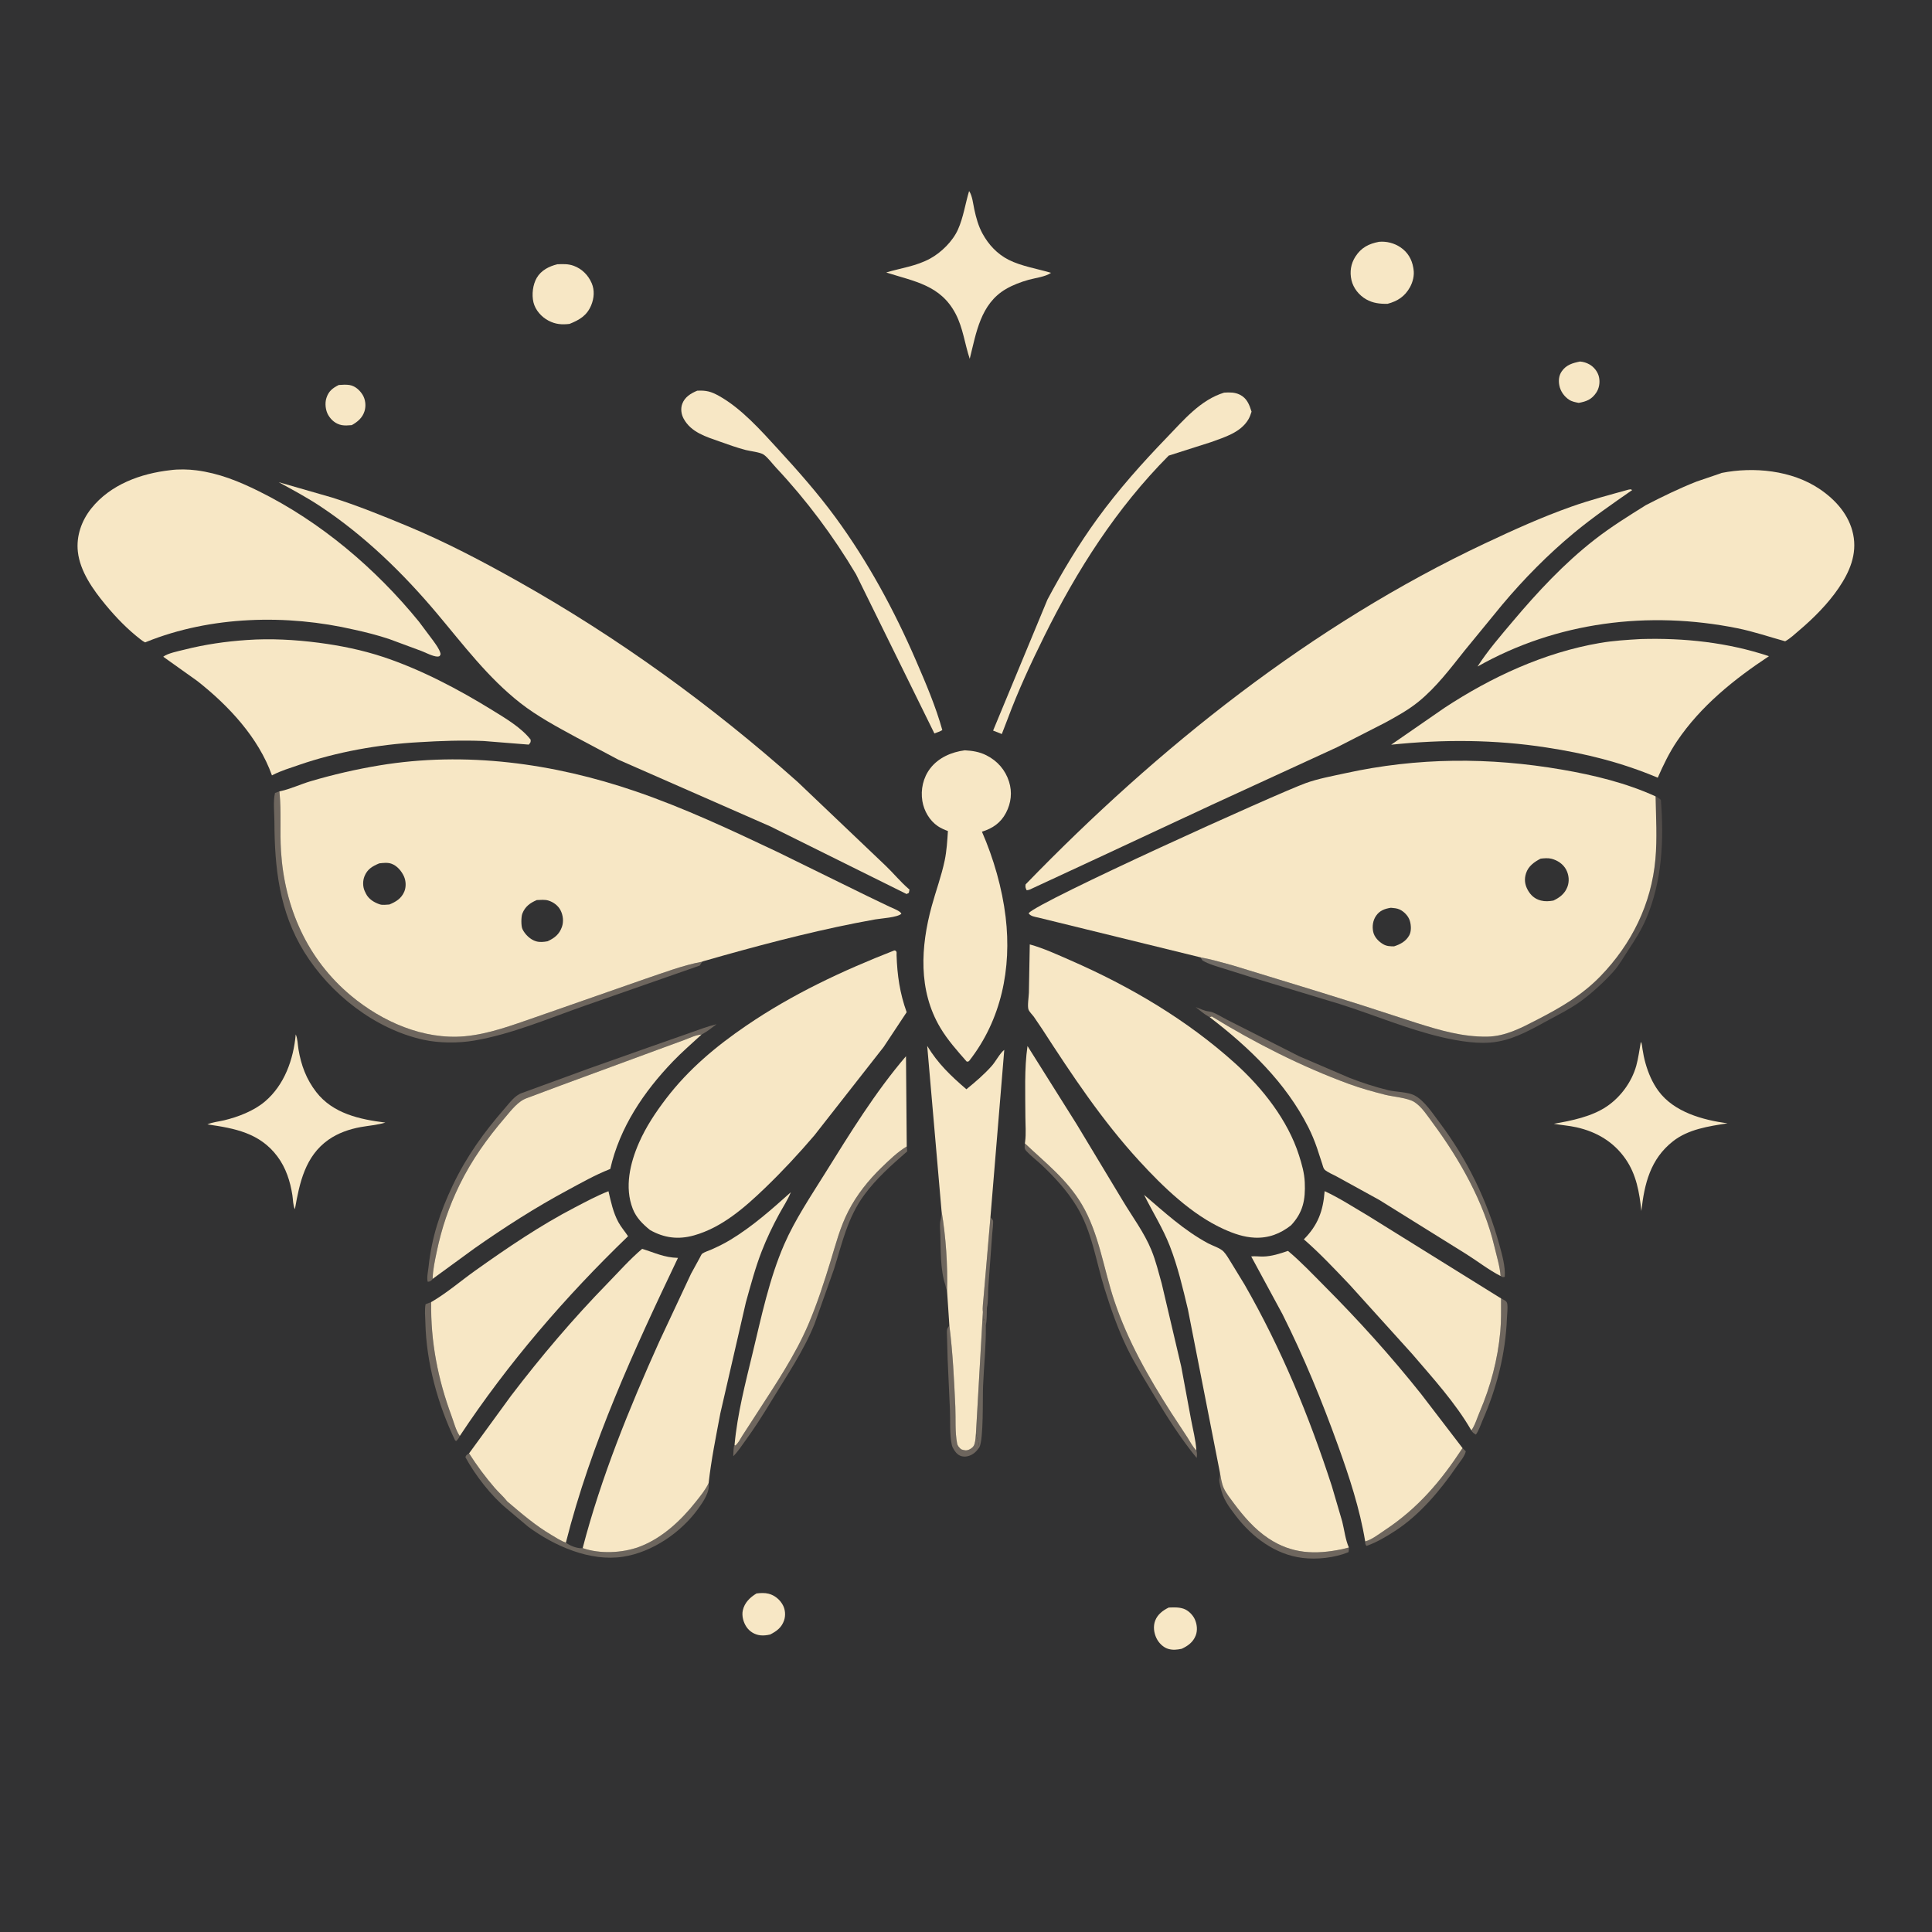 <svg version="1.1" xmlns="http://www.w3.org/2000/svg" style="display: block;" viewBox="0 0 2048 2048" width="1024" height="1024">
<defs>
	<linearGradient id="Gradient1" gradientUnits="userSpaceOnUse" x1="1786.12" y1="912.404" x2="1316.75" y2="1110.03">
		<stop class="stop0" offset="0" stop-opacity="1" stop-color="rgb(81,76,73)"/>
		<stop class="stop1" offset="1" stop-opacity="1" stop-color="rgb(112,107,101)"/>
	</linearGradient>
</defs>
<path transform="translate(0,0)" fill="rgb(50,50,51)" d="M -0 -0 L 2048 0 L 2048 2048 L -0 2048 L -0 -0 z"/>
<path transform="translate(0,0)" fill="rgb(110,102,94)" d="M 998.079 1283.77 C 1002.68 1310.8 1004.7 1341.29 1003.94 1368.62 L 1002.88 1365.59 L 1002.06 1361.99 C 996.816 1346.63 997.233 1325.18 996.791 1308.83 C 996.663 1304.11 995.817 1297.74 997.056 1293.25 C 997.912 1290.14 997.923 1286.98 998.079 1283.77 z"/>
<path transform="translate(0,0)" fill="rgb(110,102,94)" d="M 1042.59 1375.59 L 1049.9 1290.37 C 1050.77 1291.42 1051.89 1292.29 1052.51 1293.5 C 1053.32 1295.09 1052.04 1304.92 1051.84 1307.25 L 1047.62 1364.74 C 1047.17 1371.51 1047.7 1379.76 1046.16 1386.27 C 1045.94 1392.49 1046.19 1399.25 1045.03 1405.35 C 1043.65 1403.28 1043.66 1401.47 1043.51 1399.07 L 1043.45 1398.04 L 1042.31 1399.99 L 1041.9 1390.67 C 1041.24 1386.38 1042.34 1380.03 1042.59 1375.59 z"/>
<path transform="translate(0,0)" fill="rgb(109,102,94)" d="M 1034.55 1519.34 L 1041.9 1390.67 L 1042.31 1399.99 L 1043.45 1398.04 L 1043.51 1399.07 C 1043.66 1401.47 1043.65 1403.28 1045.03 1405.35 C 1045.31 1426.71 1042.97 1448.05 1042.08 1469.37 C 1041.54 1482.1 1042.74 1525.8 1038.14 1534.28 C 1037.47 1531.48 1037.53 1528.38 1036.35 1525.75 C 1035.43 1523.67 1035.03 1521.55 1034.55 1519.34 z"/>
<path transform="translate(0,0)" fill="rgb(110,102,94)" d="M 1006.36 1405.09 C 1009.96 1433.52 1011.41 1462.65 1012.69 1491.28 C 1013.23 1503.53 1012.2 1518.1 1014.58 1530.06 C 1015.15 1532.92 1016.75 1534.4 1018.83 1536.3 C 1022.01 1537.45 1024.36 1538.02 1027.56 1536.5 C 1030.24 1535.23 1032.26 1533.4 1033.08 1530.5 C 1034.09 1526.94 1034.29 1523.02 1034.55 1519.34 C 1035.03 1521.55 1035.43 1523.67 1036.35 1525.75 C 1037.53 1528.38 1037.47 1531.48 1038.14 1534.28 C 1036.47 1536.57 1034.64 1538.89 1032.35 1540.57 C 1028.8 1543.17 1024.41 1544.66 1019.99 1543.79 C 1016.55 1543.11 1013.88 1540.79 1012 1537.94 L 1011.28 1536.79 C 1010.14 1535.02 1009.39 1533.6 1008.93 1531.5 C 1006.49 1520.35 1007.52 1506.03 1006.98 1494.5 L 1004.54 1440.84 L 1003.88 1417.02 C 1003.91 1414.67 1003.46 1411.14 1004.02 1409 C 1004.31 1407.9 1005.74 1406.13 1006.36 1405.09 z"/>
<path transform="translate(0,0)" fill="rgb(110,102,94)" d="M 1550.35 1535.02 L 1553.81 1538.5 C 1552.68 1543.82 1547.46 1549.7 1544.31 1554.29 C 1526.78 1579.8 1505.01 1605.93 1478.74 1622.9 C 1469.19 1629.07 1459.29 1635.02 1448.5 1638.74 C 1447.07 1636.79 1447.21 1636.42 1447.15 1633.96 C 1454.06 1632.26 1462.1 1625.9 1468.02 1621.98 C 1503.34 1598.58 1527.4 1570.05 1550.35 1535.02 z"/>
<path transform="translate(0,0)" fill="rgb(110,102,94)" d="M 1591.19 1376.39 C 1593.84 1377.88 1597.15 1378.68 1597.72 1382 C 1598.48 1386.44 1597.58 1392.78 1597.41 1397.41 C 1596.01 1434.83 1586.52 1471.84 1571.41 1506.03 C 1569.32 1510.76 1567.58 1516.59 1564.5 1520.73 C 1562.27 1519.35 1560.98 1518.65 1559.67 1516.29 C 1563.47 1511.1 1565.74 1503.23 1568.3 1497.23 C 1580.08 1469.72 1587.67 1441.3 1590.39 1411.41 C 1591.45 1399.83 1591.14 1388.01 1591.19 1376.39 z"/>
<path transform="translate(0,0)" fill="rgb(110,102,94)" d="M 487.384 1522.22 C 486.628 1524.39 485.257 1525.78 483.787 1527.5 L 482.5 1527.01 C 464.077 1488.94 451.851 1444.24 450.918 1401.94 C 450.78 1395.69 449.96 1388.65 451.147 1382.5 L 457.094 1380.26 C 456.357 1422.08 464.174 1461.93 478.688 1501.1 C 481.172 1507.8 483.248 1516.4 487.384 1522.22 z"/>
<path transform="translate(0,0)" fill="rgb(110,102,94)" d="M 1293.09 1560.66 C 1294.15 1566.08 1294.92 1572.51 1297.23 1577.5 C 1299.88 1583.21 1304.28 1588.62 1308.01 1593.64 C 1318.39 1607.59 1329.92 1620.94 1344.5 1630.68 C 1369.43 1647.32 1394.3 1648.07 1422.69 1642.2 L 1429.85 1640.39 C 1429.98 1642.15 1429.8 1643.6 1429.5 1645.34 C 1414.79 1651.4 1395.96 1653.4 1380.32 1651.42 C 1351.58 1647.78 1327.18 1629.33 1309.95 1606.75 C 1302.11 1596.48 1296.25 1588.73 1293.64 1575.83 C 1293.11 1573.22 1292.12 1570.1 1292.62 1567.46 C 1293.07 1565.12 1293.08 1563.04 1293.09 1560.66 z"/>
<path transform="translate(0,0)" fill="rgb(247,231,197)" d="M 359.053 408.125 C 362.739 407.836 366.855 407.55 370.5 408.14 C 376.485 409.109 381.488 413.7 384.5 418.709 C 387.456 423.625 388.137 430.33 386.423 435.828 C 384.224 442.88 379.12 447.187 372.874 450.668 C 369.437 450.883 365.686 451.315 362.289 450.654 C 355.981 449.427 351.147 445.417 347.93 439.927 C 345.032 434.981 344.237 427.447 345.975 422 C 348.293 414.734 352.416 411.461 359.053 408.125 z"/>
<path transform="translate(0,0)" fill="rgb(247,231,197)" d="M 1674.92 383.22 C 1678.58 383.573 1681.69 384.486 1684.91 386.307 C 1689.78 389.059 1693.77 394.165 1694.99 399.676 C 1696.22 405.282 1695.26 411.568 1692.04 416.31 C 1687.18 423.473 1681.7 425.588 1673.54 427.068 C 1669.93 426.37 1666.42 425.78 1663.29 423.725 C 1658.11 420.321 1654.15 414.719 1652.97 408.611 C 1651.94 403.319 1652.44 398.031 1655.55 393.571 C 1660.36 386.686 1667.11 384.797 1674.92 383.22 z"/>
<path transform="translate(0,0)" fill="rgb(247,231,197)" d="M 801.95 1689.13 C 806.098 1688.6 810.7 1688.36 814.784 1689.41 C 821.244 1691.07 826.734 1695.64 829.883 1701.5 C 832.456 1706.29 832.916 1712.49 831.173 1717.62 C 828.569 1725.3 823.384 1729.04 816.471 1732.63 C 813.005 1733.42 809.55 1733.91 805.989 1733.5 C 800.009 1732.81 794.662 1729.59 791.295 1724.61 C 788.009 1719.75 786.121 1712.88 787.409 1707.06 C 789.208 1698.92 795.055 1693.25 801.95 1689.13 z"/>
<path transform="translate(0,0)" fill="rgb(247,231,197)" d="M 1238.92 1704.06 C 1244.36 1703.89 1249.52 1703.56 1254.75 1705.36 C 1259.53 1707 1264.25 1711.66 1266.39 1716.2 C 1268.9 1721.51 1269.67 1728.15 1267.51 1733.68 C 1264.73 1740.79 1259.32 1744.68 1252.63 1747.8 C 1247.59 1748.82 1243.22 1749.36 1238.22 1747.85 C 1232.95 1746.27 1228.24 1741.46 1225.91 1736.59 C 1223.14 1730.81 1222.24 1723.97 1224.56 1717.9 C 1227.05 1711.36 1232.85 1706.97 1238.92 1704.06 z"/>
<path transform="translate(0,0)" fill="rgb(109,102,94)" d="M 537.816 1599.78 C 520.762 1585.86 503.854 1563.98 493.347 1544.72 C 494.144 1542.05 495.009 1542.13 497.232 1540.62 C 505.445 1553.52 514.402 1565.55 524.37 1577.15 C 528.585 1582.05 533.834 1586.54 537.735 1591.6 C 553.062 1604.58 567.26 1616.94 584.689 1627.22 C 589.509 1630.06 594.525 1633.47 599.855 1635.23 C 603.946 1638.51 611.322 1641.34 616.658 1641.16 L 617.665 1641.04 C 635.627 1647.41 659.539 1646.35 677.311 1639.81 C 701.609 1630.87 722.082 1611.64 737.838 1591.63 C 742.693 1585.46 747.866 1579.27 751.18 1572.12 C 752.69 1581.46 745.581 1591.71 740.234 1599.15 C 722 1624.53 691.485 1645.39 660.442 1650.21 C 625.558 1655.63 587.351 1638.75 559.828 1618.33 L 537.816 1599.78 z"/>
<path transform="translate(0,0)" fill="rgb(110,102,94)" d="M 961.187 1215.28 L 961.676 1220.5 C 945.143 1234.96 929.111 1249 916.02 1266.83 C 898.521 1290.67 892.776 1317.48 884.198 1344.97 L 863.425 1403.51 C 851.484 1432.94 833.493 1458.95 817.129 1486 C 808.677 1499.97 799.696 1514.04 790.061 1527.23 C 786.076 1532.68 782.131 1538.97 777.267 1543.64 C 777.552 1541.1 777.308 1533.24 778.632 1531.77 L 779.341 1532.36 C 782.354 1530.36 784.883 1525.07 786.865 1521.98 L 802.858 1497.31 C 822.06 1467.63 842.994 1436.47 856.896 1403.9 C 866.169 1382.18 873.485 1359.52 880.401 1336.96 C 885.978 1318.77 890.458 1301.06 899.211 1284 C 908.203 1266.48 920.405 1251.26 934.5 1237.58 C 942.706 1229.62 951.377 1221.2 961.187 1215.28 z"/>
<path transform="translate(0,0)" fill="rgb(110,102,94)" d="M 1086.41 1212.02 C 1108.19 1232.61 1130.97 1250.2 1146.64 1276.5 C 1165.06 1307.4 1169.78 1344.67 1181.06 1378.42 C 1195.46 1421.51 1217.34 1459.76 1241.72 1497.87 L 1258.77 1523.82 C 1261.57 1528.14 1264.46 1534.05 1268.23 1537.54 C 1268.99 1540.64 1269.05 1542.34 1268.5 1545.49 C 1251.9 1525.2 1237.33 1502.37 1223.87 1479.92 C 1213.87 1463.24 1203.39 1446.62 1194.85 1429.13 C 1185.17 1409.31 1177.57 1387.47 1170.98 1366.44 C 1161.67 1336.74 1157.72 1305.7 1141.24 1278.68 C 1131.25 1262.29 1117.93 1247.82 1104 1234.73 C 1098.75 1229.79 1092.7 1225.33 1087.86 1220.04 C 1085.44 1217.39 1086.28 1215.44 1086.41 1212.02 z"/>
<path transform="translate(0,0)" fill="rgb(110,102,94)" d="M 458.622 1355.68 L 458.054 1356.58 C 456.55 1357.98 455.335 1358.81 453.33 1358.65 C 452.261 1353.95 453.747 1347.95 454.266 1343.09 C 457.646 1311.5 466.372 1285.08 479.958 1256.46 C 494.328 1226.2 512.978 1200.15 535.008 1175 C 540.106 1169.18 545.711 1161.17 553.261 1158.62 L 624.906 1132.43 L 687.458 1110.29 L 731 1095 C 740.654 1091.63 749.555 1088.11 759.569 1085.71 C 754.844 1089.26 749.943 1093.25 744.764 1096.1 L 743.686 1096.65 C 737.41 1097.09 730.919 1100.36 725.008 1102.58 L 696.633 1112.97 L 594.416 1150.61 L 558.85 1163.91 C 549.077 1167.22 542.053 1176.85 535.487 1184.5 C 516.496 1206.64 499.971 1229.73 487.146 1256 C 475.874 1279.09 468.168 1301.86 462.928 1327 C 460.983 1336.33 458.813 1346.14 458.622 1355.68 z"/>
<path transform="translate(0,0)" fill="rgb(110,102,94)" d="M 1282.34 1078.27 L 1280.75 1077.39 C 1276.06 1074.74 1271.75 1070.88 1267.49 1067.57 C 1271.79 1069.16 1276.85 1071.7 1281.38 1072.13 C 1287.12 1072.69 1295.81 1078.57 1301.19 1081.23 L 1377.22 1119.7 L 1430.75 1142.65 C 1444.15 1147.84 1457.58 1152.22 1471.56 1155.62 C 1479.87 1157.65 1492.46 1157.39 1499.72 1161.32 C 1510.23 1167.01 1518.82 1180.46 1525.93 1189.89 C 1555.12 1228.61 1576.44 1272.49 1589.29 1319.16 C 1592.27 1329.99 1595.83 1342.16 1595.12 1353.5 C 1592.7 1354.08 1592.84 1353.91 1590.68 1352.62 C 1590.04 1342.73 1586.33 1330.78 1584.03 1321 C 1573.05 1274.38 1547.22 1228.82 1518.93 1190.58 C 1513.52 1183.28 1507.11 1173.15 1499.35 1168.23 C 1492.17 1163.68 1476.77 1162.63 1468.25 1160.47 C 1455.33 1157.18 1442.52 1153.65 1430 1149.06 C 1379.95 1130.74 1329.99 1105.36 1284.57 1077.5 L 1282.34 1078.27 z"/>
<path transform="translate(0,0)" fill="rgb(247,231,197)" d="M 590.825 280.127 C 596.932 279.897 602.379 279.63 608.234 281.793 C 616.956 285.015 623.624 291.757 627.249 300.245 C 630.452 307.741 629.776 316.09 626.727 323.514 C 622.189 334.562 614.168 339.166 603.71 343.357 C 595.498 344.302 588.916 343.833 581.397 339.894 C 574.003 336.021 567.461 328.732 565.474 320.446 C 563.52 312.297 564.78 301.712 569.001 294.5 C 573.718 286.439 582.126 282.273 590.825 280.127 z"/>
<path transform="translate(0,0)" fill="rgb(247,231,197)" d="M 1461.83 256.328 C 1469.81 255.604 1477.85 257.673 1484.49 262.112 C 1492.18 267.256 1496.64 274.804 1498.15 283.855 L 1498.4 285.5 C 1499.42 291.833 1497.73 298.821 1494.64 304.418 C 1489.21 314.237 1481.55 319.206 1470.9 322.052 C 1462.8 322.204 1455.4 321.408 1448.19 317.305 C 1440.66 313.018 1434.57 305.456 1432.61 296.955 C 1430.6 288.225 1431.94 279.533 1436.8 272 C 1442.97 262.45 1450.97 258.359 1461.83 256.328 z"/>
<path transform="translate(0,0)" fill="rgb(110,102,94)" d="M 744.295 1019.46 L 741.813 1023.53 L 619.272 1066.33 C 581.487 1079.56 542.05 1096.43 502.485 1103.09 C 485.684 1105.92 465.458 1105.84 448.863 1102.19 C 397.372 1090.85 349.942 1053.55 322.5 1009.15 C 296.1 966.442 291.075 920.164 290.887 871.104 C 290.852 861.812 289.399 849.529 291.5 840.604 L 296.161 838.897 L 296.332 840.543 C 298.335 860.852 296.581 881.62 297.848 902.044 C 301.56 961.857 325.52 1016.64 372.066 1055.47 C 405.079 1083.01 448.926 1102.39 492.51 1098.5 C 518.184 1096.2 543.066 1086.74 567.296 1078.39 L 683.467 1037.82 C 702.984 1031.25 724.089 1023.16 744.295 1019.46 z"/>
<path transform="translate(0,0)" fill="url(#Gradient1)" d="M 1755 844.202 C 1757.22 845.374 1758.84 846.146 1760.61 848 C 1763.95 890.485 1761.98 934.096 1745.04 973.783 C 1739.95 985.705 1733.55 995.746 1726.42 1006.53 C 1721.34 1014.22 1716.56 1022.89 1710.43 1029.75 C 1700.67 1040.68 1686.87 1053.3 1675 1061.82 C 1664.45 1069.38 1653.26 1074.93 1641.9 1081.1 C 1625.14 1090.19 1606.92 1100.89 1588 1104.07 L 1586.53 1104.34 C 1568.35 1107.36 1546.52 1103.68 1528.71 1099.56 C 1491.93 1091.04 1456.07 1075.63 1420 1064.27 L 1329.29 1036.8 L 1296.82 1026.6 C 1289.66 1024.35 1281.14 1022.01 1274.68 1018.16 L 1272.55 1014.83 C 1284.14 1016.88 1295.32 1020.32 1306.67 1023.32 L 1396.73 1050.89 L 1442.31 1065.14 L 1501.88 1084.46 C 1526.47 1092.18 1550.44 1099.28 1576.5 1098.88 C 1595.83 1098.58 1612.41 1089.68 1629.17 1081.05 C 1654.09 1068.22 1676.93 1055.08 1696.65 1034.71 C 1729.72 1000.54 1750.53 958.239 1754.8 910.753 C 1756.77 888.821 1755.4 866.206 1755 844.202 z"/>
<path transform="translate(0,0)" fill="rgb(247,231,197)" d="M 1739.35 1104.5 C 1740.54 1105.82 1740.83 1110.17 1741.1 1112 C 1741.87 1117.13 1742.91 1122.17 1744.32 1127.18 C 1747.23 1137.51 1751.62 1147.76 1758.01 1156.45 C 1774.57 1178.98 1805.03 1187.23 1831.24 1190.79 C 1811.33 1193.86 1789.7 1196.98 1773.37 1209.84 C 1749.39 1228.72 1743.14 1254.85 1739.91 1283.7 C 1737.87 1264.12 1734.63 1245.08 1723.14 1228.54 C 1710.52 1210.37 1692.51 1199.75 1671.05 1194.96 C 1663.24 1193.22 1655.02 1192.69 1647.11 1191.25 C 1665.95 1187.98 1687.36 1183.71 1703.46 1172.73 C 1718.12 1162.72 1729.69 1146.88 1734.5 1129.78 C 1736.81 1121.56 1737.78 1112.89 1739.35 1104.5 z"/>
<path transform="translate(0,0)" fill="rgb(247,231,197)" d="M 1027.29 202.5 C 1030.74 207.489 1031.53 216.078 1032.8 221.949 C 1034.71 230.789 1037.14 239.653 1041.5 247.625 C 1047.94 259.422 1057.12 269.266 1069.21 275.414 C 1082.43 282.132 1099.9 284.972 1114.16 289.207 C 1108.35 293.397 1097.42 294.633 1090.35 296.613 C 1082.21 298.889 1073.63 302.11 1066.33 306.373 C 1039.3 322.164 1034.86 352.866 1027.96 380.364 C 1022.67 364.53 1020.91 347.918 1013.12 332.903 C 997.164 302.163 969.47 298.445 939.429 288.841 C 955.311 284.038 971.164 282.196 986 274.098 C 997.829 267.641 1009.99 255.68 1015.53 243.199 C 1021.29 230.231 1023.23 216.016 1027.29 202.5 z"/>
<path transform="translate(0,0)" fill="rgb(247,231,197)" d="M 313.49 1096.5 C 315.532 1101.02 315.565 1107.31 316.381 1112.27 C 319.152 1129.09 324.742 1144.11 335.265 1157.66 C 352.989 1180.5 381.359 1186.61 408.497 1189.99 C 400.128 1192.57 390.994 1193.18 382.372 1194.74 C 370.308 1196.92 358.181 1201.12 348.11 1208.23 C 323.525 1225.6 317.567 1253.61 312.668 1281.5 L 312.538 1281.75 C 310.545 1277.52 310.667 1271.65 309.949 1267 C 307.674 1252.28 303.112 1238.04 294.149 1226 C 275.529 1200.98 248.793 1196.03 219.85 1191.92 C 225.124 1189.5 231.896 1188.93 237.566 1187.57 C 252.366 1184.02 268.974 1177.67 280.752 1167.72 C 301.562 1150.13 311.142 1122.91 313.49 1096.5 z"/>
<path transform="translate(0,0)" fill="rgb(247,231,197)" d="M 1297.63 416.202 C 1303.48 415.859 1308.89 415.732 1314.28 418.384 C 1321.78 422.073 1324.37 428.939 1326.7 436.376 C 1325.79 439.262 1324.83 442.047 1323.28 444.662 C 1315.01 458.596 1297.99 463.454 1283.71 468.68 L 1238.88 482.97 C 1183.63 538.516 1141.51 604.518 1106.94 674.455 C 1092.71 703.246 1079.31 732.084 1068.1 762.214 L 1061.96 778.104 L 1052.73 774.448 L 1110.35 635.554 C 1126.06 606.073 1143.57 576.871 1163.23 549.845 C 1185.7 518.938 1210.71 490.901 1237.21 463.446 C 1254.86 445.155 1272.54 423.887 1297.63 416.202 z"/>
<path transform="translate(0,0)" fill="rgb(247,231,197)" d="M 739.067 414.156 C 748.504 413.668 753.731 414.991 762.02 419.602 C 785.838 432.849 806.465 456.161 824.789 476.124 C 846.017 499.252 866.978 522.99 885.558 548.33 C 920.098 595.438 947.909 646.885 971.076 700.424 C 981.44 724.375 991.875 748.754 998.898 773.921 C 996.314 775.491 993.319 776.41 990.5 777.478 L 988.118 772.658 L 907.431 608.769 C 883.377 568.244 854.849 530.096 822.587 495.679 C 818.784 491.622 813.948 484.963 809.492 481.877 C 805.863 479.363 795.048 478.223 790.5 477.032 C 781.264 474.614 772.167 471.34 763.177 468.148 C 748.567 462.962 732.715 458.456 724.723 443.877 C 722.145 439.175 721.324 433.241 723.198 428.133 C 725.86 420.875 732.329 416.967 739.067 414.156 z"/>
<path transform="translate(0,0)" fill="rgb(247,231,197)" d="M 778.632 1531.77 C 781.613 1498.88 790.184 1466 797.896 1434 C 807.16 1395.56 815.517 1355.3 831.364 1318.96 C 842.681 1293 859.52 1267.93 874.493 1243.91 C 901.058 1201.3 927.66 1157.89 960.386 1119.63 L 961.187 1215.28 C 951.377 1221.2 942.706 1229.62 934.5 1237.58 C 920.405 1251.26 908.203 1266.48 899.211 1284 C 890.458 1301.06 885.978 1318.77 880.401 1336.96 C 873.485 1359.52 866.169 1382.18 856.896 1403.9 C 842.994 1436.47 822.06 1467.63 802.858 1497.31 L 786.865 1521.98 C 784.883 1525.07 782.354 1530.36 779.341 1532.36 L 778.632 1531.77 z"/>
<path transform="translate(0,0)" fill="rgb(247,231,197)" d="M 1086.41 1212.02 L 1086.68 1210.14 C 1087.8 1201.73 1086.97 1192.23 1086.95 1183.72 C 1086.92 1159.33 1085.69 1132.98 1089.2 1108.83 L 1141.27 1191.66 L 1189.98 1272.49 C 1200.45 1290.06 1212.82 1306.27 1220.6 1325.32 C 1225.24 1336.69 1228.18 1348.87 1231.48 1360.68 L 1252.14 1448.55 L 1262.52 1504.5 C 1264.55 1515.39 1267.5 1526.48 1268.23 1537.54 C 1264.46 1534.05 1261.57 1528.14 1258.77 1523.82 L 1241.72 1497.87 C 1217.34 1459.76 1195.46 1421.51 1181.06 1378.42 C 1169.78 1344.67 1165.06 1307.4 1146.64 1276.5 C 1130.97 1250.2 1108.19 1232.61 1086.41 1212.02 z"/>
<path transform="translate(0,0)" fill="rgb(247,231,197)" d="M 998.079 1283.77 L 982.873 1108.69 C 994.261 1127.53 1007.92 1140.46 1024.42 1154.67 C 1033.92 1146.92 1043.17 1139.08 1051.32 1129.88 C 1055.47 1125.21 1059.99 1116.39 1064.57 1112.88 L 1049.9 1290.37 L 1042.59 1375.59 C 1042.34 1380.03 1041.24 1386.38 1041.9 1390.67 L 1034.55 1519.34 C 1034.29 1523.02 1034.09 1526.94 1033.08 1530.5 C 1032.26 1533.4 1030.24 1535.23 1027.56 1536.5 C 1024.36 1538.02 1022.01 1537.45 1018.83 1536.3 C 1016.75 1534.4 1015.15 1532.92 1014.58 1530.06 C 1012.2 1518.1 1013.23 1503.53 1012.69 1491.28 C 1011.41 1462.65 1009.96 1433.52 1006.36 1405.09 L 1003.94 1368.62 C 1004.7 1341.29 1002.68 1310.8 998.079 1283.77 z"/>
<path transform="translate(0,0)" fill="rgb(247,231,197)" d="M 1559.67 1516.29 C 1542.96 1487.18 1518.61 1460.56 1496.83 1435.08 L 1430.63 1361.84 C 1414.99 1345.39 1399.27 1328.65 1382.14 1313.73 C 1397.08 1298.69 1402.6 1283.6 1404.17 1262.66 C 1419.76 1269.85 1434.86 1279.72 1449.7 1288.43 L 1591.19 1376.39 C 1591.14 1388.01 1591.45 1399.83 1590.39 1411.41 C 1587.67 1441.3 1580.08 1469.72 1568.3 1497.23 C 1565.74 1503.23 1563.47 1511.1 1559.67 1516.29 z"/>
<path transform="translate(0,0)" fill="rgb(247,231,197)" d="M 457.094 1380.26 L 457.959 1379.76 C 474.006 1370.34 488.628 1357.67 503.797 1346.88 C 537.634 1322.8 572.707 1298.94 609.601 1279.8 C 621.177 1273.8 632.827 1267.44 645.005 1262.74 C 647.548 1273.84 650.049 1285.55 655.557 1295.63 C 658.449 1300.92 662.478 1305.43 665.747 1310.47 C 599.495 1374.24 538.16 1445.49 487.384 1522.22 C 483.248 1516.4 481.172 1507.8 478.688 1501.1 C 464.174 1461.93 456.357 1422.08 457.094 1380.26 z"/>
<path transform="translate(0,0)" fill="rgb(247,231,197)" d="M 1282.34 1078.27 L 1284.57 1077.5 C 1329.99 1105.36 1379.95 1130.74 1430 1149.06 C 1442.52 1153.65 1455.33 1157.18 1468.25 1160.47 C 1476.77 1162.63 1492.17 1163.68 1499.35 1168.23 C 1507.11 1173.15 1513.52 1183.28 1518.93 1190.58 C 1547.22 1228.82 1573.05 1274.38 1584.03 1321 C 1586.33 1330.78 1590.04 1342.73 1590.68 1352.62 C 1578.03 1346.14 1566.47 1337.04 1554.41 1329.46 L 1462.15 1272.02 L 1416.87 1247.1 C 1413.33 1245.12 1407.02 1242.62 1404.2 1239.9 C 1402.83 1238.59 1402.27 1235.83 1401.7 1234.04 L 1396.02 1216.7 C 1393.45 1209.28 1390.44 1201.98 1386.9 1194.96 C 1362.93 1147.48 1324.12 1110.28 1282.34 1078.27 z"/>
<path transform="translate(0,0)" fill="rgb(247,231,197)" d="M 1022.67 795.36 C 1030.76 795.79 1038.19 796.929 1045.56 800.629 C 1057.26 806.5 1065.68 816.123 1069.63 828.608 C 1073.17 839.815 1071.82 851.278 1066.38 861.646 C 1060.76 872.355 1052.17 878.134 1040.9 881.644 C 1053.23 909.801 1062.37 941.63 1066.02 972.115 C 1072.51 1026.46 1061.51 1080.92 1027.43 1124.5 C 1025.92 1125.66 1026.8 1125.34 1024.73 1125.29 C 1014.66 1113.81 1004.56 1102.55 996.717 1089.37 C 973.182 1049.79 975.92 1003.44 987.669 960.483 C 992.093 944.31 997.986 928.542 1001.42 912.095 C 1003.55 901.842 1004.16 891.379 1004.83 880.951 C 1001.12 879.523 997.451 877.999 994.136 875.759 C 985.342 869.818 979.407 859.484 977.729 849.069 C 975.783 836.987 978.567 824.284 986.115 814.49 C 994.906 803.085 1008.77 797.154 1022.67 795.36 z"/>
<path transform="translate(0,0)" fill="rgb(247,231,197)" d="M 458.622 1355.68 C 458.813 1346.14 460.983 1336.33 462.928 1327 C 468.168 1301.86 475.874 1279.09 487.146 1256 C 499.971 1229.73 516.496 1206.64 535.487 1184.5 C 542.053 1176.85 549.077 1167.22 558.85 1163.91 L 594.416 1150.61 L 696.633 1112.97 L 725.008 1102.58 C 730.919 1100.36 737.41 1097.09 743.686 1096.65 C 733.572 1106.01 722.975 1115.13 713.426 1125.06 C 682.376 1157.36 656.95 1195.06 646.896 1239.17 L 645.92 1239.54 C 630.83 1245.52 616.228 1253.81 601.921 1261.5 C 567.468 1280.02 535.066 1300.8 503.054 1323.25 L 458.622 1355.68 z"/>
<path transform="translate(0,0)" fill="rgb(247,231,197)" d="M 1447.15 1633.96 C 1441.47 1599.32 1430.2 1565.19 1418.32 1532.22 C 1401.21 1484.73 1382.13 1438.29 1359.49 1393.14 L 1326.33 1331.87 C 1330.46 1331.38 1334.82 1332.07 1339 1331.98 C 1348.01 1331.78 1356.88 1328.91 1365.31 1326 C 1379.02 1337.47 1391.48 1350.73 1404.09 1363.38 C 1440.2 1399.61 1474.77 1437.88 1506.61 1477.94 L 1550.35 1535.02 C 1527.4 1570.05 1503.34 1598.58 1468.02 1621.98 C 1462.1 1625.9 1454.06 1632.26 1447.15 1633.96 z"/>
<path transform="translate(0,0)" fill="rgb(247,231,197)" d="M 497.232 1540.62 L 541.656 1479.67 C 573.504 1437.9 607.42 1397.94 644.093 1360.33 C 656.038 1348.08 667.653 1334.87 680.709 1323.83 C 694.113 1327.96 704.047 1333.06 718.666 1333.42 C 671.998 1431.29 626.577 1529.71 599.855 1635.23 C 594.525 1633.47 589.509 1630.06 584.689 1627.22 C 567.26 1616.94 553.062 1604.58 537.735 1591.6 C 533.834 1586.54 528.585 1582.05 524.37 1577.15 C 514.402 1565.55 505.445 1553.52 497.232 1540.62 z"/>
<path transform="translate(0,0)" fill="rgb(247,231,197)" d="M 617.665 1641.04 C 637.113 1566.23 667.208 1492.34 698.929 1421.98 L 732.538 1350.21 L 741.659 1333.55 C 742.163 1332.67 743.573 1329.52 744.315 1328.97 C 746.771 1327.16 751.476 1325.74 754.346 1324.46 C 761.216 1321.38 767.811 1318.18 774.248 1314.27 C 797.877 1299.91 817.829 1282.13 838.334 1263.79 C 835.068 1271.92 830.053 1279.41 825.859 1287.11 C 819.002 1299.69 812.703 1312.9 807.5 1326.26 C 800.583 1344.02 795.764 1362.35 790.638 1380.67 L 763.588 1498.2 C 758.967 1522.7 753.952 1547.33 751.18 1572.12 C 747.866 1579.27 742.693 1585.46 737.838 1591.63 C 722.082 1611.64 701.609 1630.87 677.311 1639.81 C 659.539 1646.35 635.627 1647.41 617.665 1641.04 z"/>
<path transform="translate(0,0)" fill="rgb(247,231,197)" d="M 261.896 678.423 C 286.898 676.662 313.01 678.113 337.862 681.348 C 360.587 684.305 383.726 688.997 405.503 696.172 C 445.929 709.492 486.174 730.744 522.296 753.074 C 535.73 761.379 552.709 771.347 562.5 784.065 C 562.65 787.074 562.434 786.954 560.5 789.32 L 512.615 785.495 C 489.754 784.555 467.06 785.354 444.246 786.759 C 401.669 789.079 356.953 797.022 316.688 810.943 C 307.558 814.099 298.07 816.946 289.455 821.335 L 288.285 821.949 C 273.916 781.704 242.264 747.916 209.022 721.8 L 173.04 696.161 C 177.627 692.464 189.369 690.2 195.219 688.718 C 217.28 683.126 239.217 679.95 261.896 678.423 z"/>
<path transform="translate(0,0)" fill="rgb(247,231,197)" d="M 1739.38 677.422 C 1785.31 676.099 1831.47 680.996 1875.17 695.583 C 1838.23 719.985 1802.73 748.524 1777.73 785.639 C 1769.48 797.889 1763.19 810.89 1757.29 824.399 C 1718.98 808.23 1680.25 798.613 1639.24 792.364 C 1584.63 783.895 1529.58 783.668 1474.68 789.427 L 1531.16 750.371 C 1580.97 717.637 1636.82 691.745 1695.9 681.597 C 1710.24 679.133 1724.87 678.251 1739.38 677.422 z"/>
<path transform="translate(0,0)" fill="rgb(247,231,197)" d="M 1293.09 1560.66 L 1259.23 1387.97 C 1253.8 1365.25 1248.49 1342.51 1240 1320.7 C 1232.65 1301.83 1221.76 1284.71 1212.79 1266.6 C 1234.66 1285.26 1255.09 1304.24 1280.62 1317.98 C 1285.22 1320.45 1293.43 1322.97 1296.96 1326.64 C 1300.16 1329.97 1302.7 1334.73 1305.19 1338.63 L 1319.24 1361.64 C 1358.22 1429.51 1387.69 1501.02 1411.81 1575.37 L 1422.82 1612.89 C 1425.07 1621.81 1426.14 1632.04 1429.85 1640.39 L 1422.69 1642.2 C 1394.3 1648.07 1369.43 1647.32 1344.5 1630.68 C 1329.92 1620.94 1318.39 1607.59 1308.01 1593.64 C 1304.28 1588.62 1299.88 1583.21 1297.23 1577.5 C 1294.92 1572.51 1294.15 1566.08 1293.09 1560.66 z"/>
<path transform="translate(0,0)" fill="rgb(247,231,197)" d="M 947.993 1007.5 L 948.902 1007.62 C 951.05 1008.57 950.32 1010.39 950.386 1012.38 C 951.088 1033.75 953.814 1052.77 961.098 1072.98 L 936.714 1109.82 L 863.179 1203.66 C 846.558 1223.09 829.444 1241.53 811.003 1259.27 C 789.351 1280.1 765.238 1301.27 735.622 1309.58 C 718.998 1314.24 704.039 1312.32 689.113 1303.91 C 681.397 1297.73 674.431 1290.8 670.763 1281.41 C 661.829 1258.55 667.899 1232.89 677.401 1211.27 C 684.834 1194.35 695.148 1178.88 706.345 1164.25 C 729.994 1133.36 759.12 1109.02 791.118 1087.2 C 840.219 1053.7 892.813 1029.1 947.993 1007.5 z"/>
<path transform="translate(0,0)" fill="rgb(247,231,197)" d="M 180.649 498.396 C 189.041 497.202 199.8 497.469 208.214 498.571 C 232.262 501.722 252.851 510.071 274.512 520.783 C 339.866 553.104 398.167 602.598 444.038 658.895 L 459.272 679.251 C 462.033 683.183 465.519 687.69 466.855 692.339 C 467.304 693.9 466.721 694.18 465.996 695.5 C 464.966 695.871 464.758 696.033 463.5 695.993 C 458.855 695.846 451.205 691.807 446.838 690.111 L 412.307 677.323 C 400.206 673.343 387.808 670.146 375.36 667.464 C 304.182 650.929 223.33 652.867 155.112 680.449 L 153.859 680.965 C 152.022 680.081 150.774 679.177 149.175 677.942 C 135.141 667.098 122.972 654.525 111.7 640.87 C 98.715 625.139 84.852 605.744 82.531 584.835 C 80.688 568.237 86.463 551.87 96.78 538.95 C 117.067 513.544 149.266 501.893 180.649 498.396 z"/>
<path transform="translate(0,0)" fill="rgb(247,231,197)" d="M 1825.11 501.31 C 1859.09 494.582 1899.39 498.524 1928.76 518.297 C 1945.81 529.781 1960.2 545.777 1964.45 566.475 C 1968.77 587.528 1960.64 606.322 1948.99 623.439 C 1937.72 640.005 1922.42 655.354 1907.18 668.257 C 1902.54 672.192 1897.67 676.893 1892.33 679.788 C 1875.32 675.074 1858.86 669.418 1841.5 665.928 C 1747.75 647.082 1650.07 659.108 1566.24 706.57 C 1577.12 689.567 1590.65 674.047 1603.63 658.639 C 1629.87 627.498 1658.08 597.224 1690.26 572.109 C 1707.68 558.511 1726.03 547.144 1744.72 535.457 C 1762.34 526.385 1779.9 517.781 1798.37 510.5 L 1823.39 501.969 L 1825.11 501.31 z"/>
<path transform="translate(0,0)" fill="rgb(247,231,197)" d="M 1091.6 1001.11 C 1106.26 1005.15 1121.1 1012.05 1135.04 1018.13 C 1198.14 1045.7 1258.61 1081.34 1309.79 1127.64 C 1338.36 1153.47 1365.17 1187.55 1376.97 1224.59 C 1379.99 1234.07 1382.68 1243.39 1383.11 1253.39 C 1383.9 1271.79 1381.35 1285.1 1368.61 1298.82 C 1357.21 1307.85 1344.67 1312.65 1330 1311.98 C 1318.57 1311.45 1308.04 1307.77 1297.7 1303.14 C 1263.35 1287.74 1232.9 1258.14 1207.65 1230.63 C 1168.22 1187.66 1136.33 1139.59 1104.72 1090.8 L 1095.86 1077.71 C 1094.28 1075.6 1091.22 1072.66 1090.27 1070.24 C 1088.91 1066.81 1090.55 1056.41 1090.67 1052.31 L 1091.6 1001.11 z"/>
<path transform="translate(0,0)" fill="rgb(247,231,197)" d="M 295.469 511.148 L 351.591 527.297 C 378.754 535.839 405.394 546.671 431.69 557.582 C 471.97 574.295 510.766 594.684 548.76 616.025 C 655.217 675.822 754.32 747.673 845.487 828.844 L 939.135 918.005 C 947.182 925.744 954.512 934.693 962.897 941.956 L 964.119 943 L 963.408 946.5 L 961.013 947.7 L 816.492 875.985 L 655.47 805.292 L 610.859 781.595 C 590.801 770.686 569.588 759.355 551.61 745.27 C 517.18 718.296 491.235 683.616 463.306 650.403 C 427.208 607.474 386.752 568.134 339.92 536.966 C 325.667 527.48 310.472 519.37 295.469 511.148 z"/>
<path transform="translate(0,0)" fill="rgb(247,231,197)" d="M 1726.27 519.036 C 1728.25 518.764 1728.47 518.284 1730.18 519.5 C 1709.37 533.957 1688.26 548.557 1668.73 564.712 C 1641.09 587.58 1615.25 613.793 1592.2 641.276 L 1552.74 689.413 C 1537.52 708.506 1522.7 728.349 1503.64 743.849 C 1492.91 752.569 1480.68 759.302 1468.58 765.917 L 1417.3 792.132 L 1284.03 853.404 L 1163.05 909.804 L 1091.5 943.018 C 1090.36 943.446 1089.48 943.561 1088.28 943.7 C 1086.99 940.913 1086.8 940.52 1087.18 937.5 C 1227.84 792.286 1390.5 662.543 1574.1 576.024 C 1604.28 561.801 1634.29 548.177 1665.81 537.031 C 1685.73 529.982 1705.93 524.692 1726.27 519.036 z"/>
<path transform="translate(0,0)" fill="rgb(247,231,197)" d="M 296.161 838.897 L 297.426 838.637 C 307.931 836.362 318.794 831.24 329.225 828.151 C 353.01 821.108 377.546 815.453 402.013 811.386 C 493.255 796.218 586.528 809 673.466 838.732 C 725.266 856.448 774.598 879.656 824 903.041 L 919.723 950.004 L 942.505 960.946 C 946.024 962.634 951.004 964.4 954.033 966.785 C 954.861 967.437 955.007 967.79 955.5 968.585 C 951.448 972.584 933.662 973.56 927.685 974.626 C 873.016 984.385 819.455 998.17 766 1013.12 L 748.998 1017.97 C 748.165 1018.22 744.75 1019.05 744.295 1019.46 C 724.089 1023.16 702.984 1031.25 683.467 1037.82 L 567.296 1078.39 C 543.066 1086.74 518.184 1096.2 492.51 1098.5 C 448.926 1102.39 405.079 1083.01 372.066 1055.47 C 325.52 1016.64 301.56 961.857 297.848 902.044 C 296.581 881.62 298.335 860.852 296.332 840.543 L 296.161 838.897 z"/>
<path transform="translate(0,0)" fill="rgb(50,50,51)" d="M 569.069 954.097 C 572.977 953.952 577.567 953.46 581.335 954.623 C 586.609 956.251 591.55 959.859 594.124 964.792 C 596.916 970.143 597.677 976.946 595.63 982.665 C 592.814 990.532 587.772 994.385 580.489 997.775 C 576.5 998.532 572.387 998.967 568.412 997.866 C 562.268 996.165 556.426 990.486 553.769 984.778 C 552.277 981.573 552.381 971.813 553.672 968.506 C 556.614 960.969 561.926 957.102 569.069 954.097 z"/>
<path transform="translate(0,0)" fill="rgb(50,50,51)" d="M 402.032 915.202 C 406.192 914.721 410.946 914.147 414.955 915.584 C 420.942 917.729 425.643 923.35 428.204 929 C 430.399 933.843 430.636 940.3 428.541 945.212 C 425.43 952.507 419.696 955.957 412.729 958.816 C 409.84 958.963 405.6 959.587 402.892 958.747 C 396.832 956.867 390.7 953.063 387.871 947.236 L 387.268 945.931 L 386.647 944.668 C 384.441 939.917 384.427 933.642 386.406 928.789 C 389.489 921.228 394.856 918.2 402.032 915.202 z"/>
<path transform="translate(0,0)" fill="rgb(247,231,197)" d="M 1272.55 1014.83 L 1100.85 972.731 C 1097.17 971.846 1092.39 971.385 1090.35 968.054 C 1100.63 955.555 1354.14 840.937 1384.31 830.075 C 1397.41 825.359 1412.38 822.66 1426 819.669 C 1502.6 802.844 1578.79 802.549 1655.91 815.859 C 1689.45 821.65 1723.89 829.975 1755 844.202 C 1755.4 866.206 1756.77 888.821 1754.8 910.753 C 1750.53 958.239 1729.72 1000.54 1696.65 1034.71 C 1676.93 1055.08 1654.09 1068.22 1629.17 1081.05 C 1612.41 1089.68 1595.83 1098.58 1576.5 1098.88 C 1550.44 1099.28 1526.47 1092.18 1501.88 1084.46 L 1442.31 1065.14 L 1396.73 1050.89 L 1306.67 1023.32 C 1295.32 1020.32 1284.14 1016.88 1272.55 1014.83 z"/>
<path transform="translate(0,0)" fill="rgb(50,50,51)" d="M 1474.39 962.281 C 1477.4 962.556 1480.71 962.754 1483.5 964.022 C 1488.36 966.233 1492.93 970.984 1494.5 976.147 C 1495.87 980.639 1496.23 987.235 1493.86 991.5 C 1490.32 997.877 1484.4 1001.02 1477.75 1003.17 C 1473.58 1003.14 1469.98 1003.1 1466.28 1000.94 C 1461.44 998.11 1456.92 993.532 1455.68 987.899 C 1454.39 982.042 1455.29 975.668 1458.75 970.693 C 1462.61 965.129 1467.99 963.278 1474.39 962.281 z"/>
<path transform="translate(0,0)" fill="rgb(50,50,51)" d="M 1633.16 910.194 C 1636.74 909.787 1640.97 909.394 1644.5 910.267 C 1650.96 911.868 1657.04 915.919 1660.19 921.874 C 1663.15 927.488 1663.79 934.276 1661.47 940.255 C 1658.72 947.349 1653.37 951.477 1646.68 954.63 C 1642.21 955.433 1637.93 955.74 1633.47 954.617 C 1626.99 952.984 1622.58 949.091 1619.41 943.277 C 1616.33 937.651 1615.64 931.965 1617.64 925.751 C 1620.08 918.161 1626.42 913.618 1633.16 910.194 z"/>
</svg>